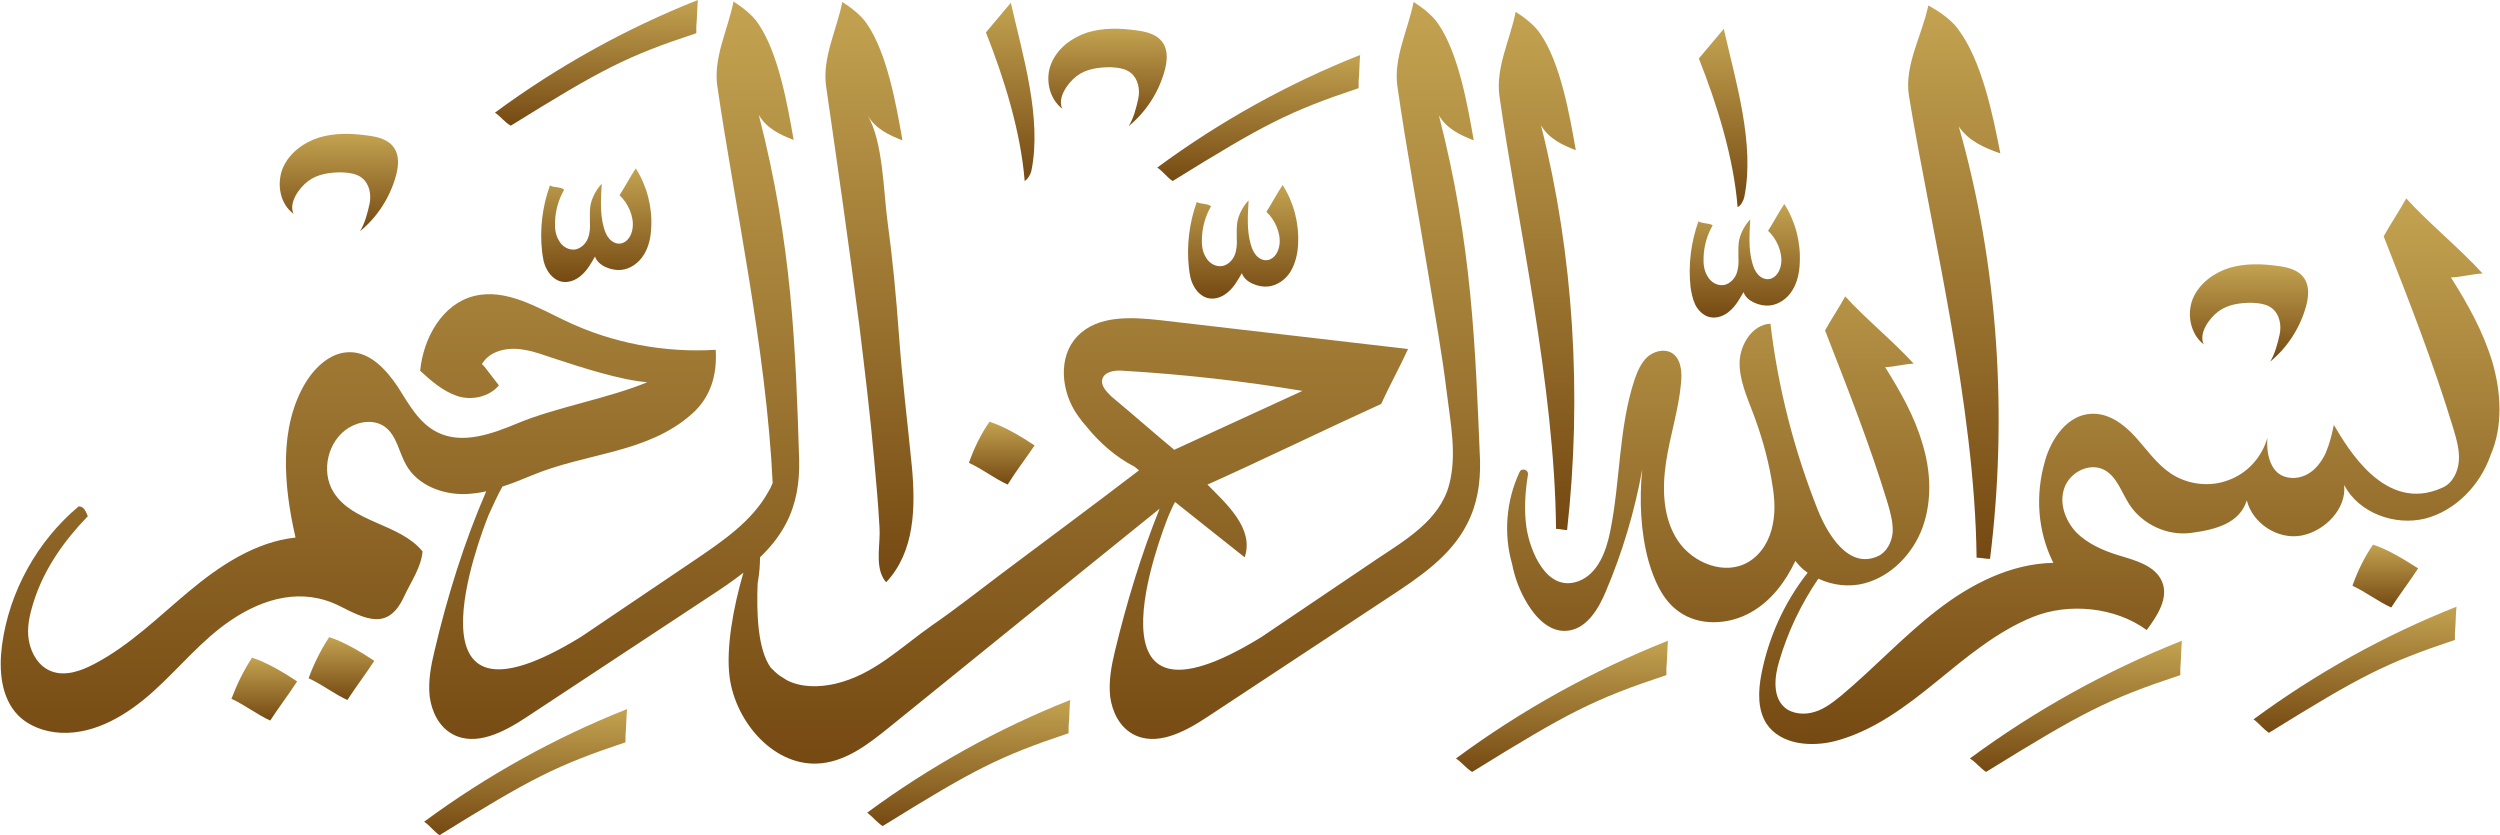 <?xml version="1.0" encoding="utf-8"?>
<svg xmlns="http://www.w3.org/2000/svg" fill="none" height="100%" overflow="visible" preserveAspectRatio="none" style="display: block;" viewBox="0 0 455 152" width="100%">
<g clip-path="url(#clip0_0_179)" id="bismillah-two 1">
<g id="Group">
<path d="M453.632 65.965C451.976 60.426 449.168 55.39 446.071 50.499C448.016 50.427 449.96 49.851 451.832 49.779C447.655 45.176 442.111 40.716 437.935 36.112C436.639 38.486 435.127 40.644 433.831 43.017C438.367 54.527 442.903 66.109 446.503 77.978C447.079 79.921 447.655 81.863 447.511 83.877C447.367 85.891 446.359 87.977 444.487 88.769C434.047 93.516 427.206 81.431 424.758 77.331C424.398 79.129 423.966 80.856 423.246 82.51C422.454 84.165 421.302 85.675 419.646 86.467C417.989 87.258 415.901 87.186 414.533 86.035C413.165 84.884 412.445 82.51 412.661 79.705C411.653 83.23 408.989 86.179 405.533 87.402C402.148 88.697 398.116 88.193 395.092 86.179C392.5 84.452 390.699 81.791 388.611 79.489C386.523 77.187 383.715 75.101 380.547 75.317C376.298 75.532 373.346 79.777 372.194 83.877C370.394 90.063 370.826 96.681 373.706 102.436C365.93 102.58 358.657 106.321 352.537 111.069C346.416 115.816 341.088 121.571 335.184 126.535C333.671 127.758 332.159 128.981 330.287 129.556C328.487 130.132 326.255 129.988 324.815 128.765C322.583 126.823 322.943 123.226 323.807 120.348C325.391 114.953 327.767 109.99 330.935 105.314C333.527 106.537 336.552 106.896 339.288 106.177C344.256 104.882 348.216 100.71 349.945 95.89C351.673 90.999 351.385 85.603 349.873 80.712C348.432 75.748 345.84 71.216 343.104 66.828C344.832 66.756 346.56 66.253 348.289 66.181C344.544 62.081 339.576 58.052 335.832 53.952C334.68 56.038 333.311 58.052 332.159 60.138C336.192 70.497 340.296 80.856 343.536 91.502C344.04 93.229 344.544 95.027 344.472 96.825C344.328 98.624 343.392 100.494 341.808 101.213C336.336 103.731 332.519 96.969 330.863 92.869C326.543 82.007 323.591 70.569 322.223 58.915C318.982 59.059 316.75 62.584 316.606 65.821C316.534 69.058 317.902 72.151 319.054 75.173C320.495 78.985 321.647 82.942 322.367 86.97C322.871 89.776 323.231 92.581 322.655 95.387C322.151 98.192 320.639 100.854 318.19 102.292C313.942 104.81 308.11 102.508 305.373 98.408C302.637 94.308 302.493 88.984 303.213 84.165C303.933 79.273 305.517 74.597 305.95 69.706C306.166 67.62 305.95 65.174 304.149 64.167C302.781 63.447 300.981 63.951 299.829 64.958C298.677 66.037 298.029 67.548 297.525 68.986C294.573 77.834 294.933 87.474 293.061 96.681C292.341 100.35 290.828 104.379 287.372 105.745C281.54 107.975 278.444 100.35 277.796 95.89C277.363 92.725 277.58 89.56 278.084 86.395C278.228 85.46 276.931 85.1 276.571 85.891C274.123 91.07 273.619 97.185 275.203 102.652C275.707 105.242 276.643 107.688 278.012 109.918C279.596 112.507 282.044 115.025 285.068 114.809C288.668 114.593 290.9 110.925 292.269 107.616C295.293 100.494 297.525 93.013 298.893 85.388C298.317 90.999 298.605 96.969 300.045 102.149C301.053 105.602 302.565 109.198 305.517 111.284C309.262 114.018 314.662 113.73 318.694 111.428C322.367 109.342 324.959 105.889 326.759 102.077C327.407 102.94 328.127 103.659 328.991 104.235C324.743 109.63 321.863 116.032 320.567 122.722C319.991 125.743 319.846 129.124 321.503 131.714C324.095 135.599 329.783 136.03 334.248 134.807C341.088 132.937 346.92 128.549 352.393 124.089C357.865 119.629 363.41 114.953 369.962 112.292C376.514 109.63 385.011 110.493 390.699 114.665C392.644 112.076 394.732 108.839 393.508 105.889C392.284 102.94 388.683 102.005 385.587 101.07C382.779 100.206 379.971 98.983 377.883 96.897C375.866 94.739 374.714 91.574 375.722 88.769C376.73 85.963 380.187 84.165 382.851 85.46C385.227 86.611 386.091 89.56 387.531 91.79C389.907 95.459 394.516 97.617 398.908 96.969C403.228 96.394 407.621 95.243 408.917 91.07C409.997 95.315 414.605 98.264 418.853 97.473C423.102 96.681 427.134 92.581 426.63 88.265C429.294 93.373 435.847 95.746 441.391 94.38C446.935 92.941 451.4 88.265 453.272 82.87C455.576 77.547 455.216 71.504 453.632 65.965Z" fill="url(#paint0_linear_0_179)" id="Vector"/>
<path d="M431.886 99.127C430.302 101.429 429.078 103.947 428.142 106.609C430.518 107.688 432.822 109.486 435.199 110.565C436.783 108.119 438.511 105.889 440.095 103.443C437.863 102.005 434.479 99.919 431.886 99.127Z" fill="url(#paint1_linear_0_179)" id="Vector_2"/>
<path d="M188.293 81.072C186.061 79.561 182.677 77.547 180.085 76.755C178.501 79.057 177.276 81.575 176.34 84.237C178.717 85.316 181.021 87.114 183.397 88.193C184.909 85.747 186.637 83.517 188.293 81.072Z" fill="url(#paint2_linear_0_179)" id="Vector_3"/>
<path d="M42.123 127.182C44.499 128.261 46.803 130.06 49.179 131.139C50.764 128.693 52.492 126.463 54.076 124.017C51.844 122.506 48.459 120.492 45.867 119.701C44.355 122.003 43.131 124.521 42.123 127.182Z" fill="url(#paint3_linear_0_179)" id="Vector_4"/>
<path d="M56.164 123.442C58.54 124.521 60.844 126.319 63.22 127.398C64.805 124.952 66.533 122.722 68.117 120.276C65.885 118.766 62.5 116.752 59.908 115.96C58.396 118.262 57.1 120.852 56.164 123.442Z" fill="url(#paint4_linear_0_179)" id="Vector_5"/>
<path d="M359.737 101.501C360.601 101.501 361.321 101.717 362.185 101.717C365.426 75.748 363.698 48.197 356.497 23.019C358.225 25.609 361.105 26.904 364.058 27.911C362.69 20.861 360.673 10.934 356.281 5.179C355.057 3.525 352.753 1.942 350.953 1.007C349.801 6.474 346.56 11.869 347.424 17.408C351.313 41.219 359.449 73.734 359.737 101.501Z" fill="url(#paint5_linear_0_179)" id="Vector_6"/>
<path d="M285.212 96.466C287.948 72.151 286.436 46.398 280.46 22.804C281.9 25.249 284.348 26.4 286.796 27.335C285.644 20.718 283.988 11.438 280.316 6.115C279.308 4.604 277.363 3.093 275.851 2.158C274.843 7.266 272.179 12.301 272.899 17.48C276.067 39.924 282.98 70.281 283.196 96.25C283.844 96.25 284.492 96.466 285.212 96.466Z" fill="url(#paint6_linear_0_179)" id="Vector_7"/>
<path d="M160.715 105.17C160.859 105.458 161.075 105.745 161.291 105.961C166.548 100.35 166.62 92.222 165.972 85.028C165.18 76.899 164.172 68.914 163.596 60.786C163.091 53.88 162.443 46.974 161.507 40.14C160.787 34.745 160.715 25.753 157.907 21.005C159.347 23.451 161.795 24.602 164.244 25.537C163.091 18.919 161.435 9.639 157.763 4.316C156.755 2.805 154.811 1.295 153.299 0.36C152.291 5.467 149.627 10.503 150.347 15.682C152.435 30.141 154.523 44.672 156.395 59.203C157.403 67.476 158.411 75.748 159.131 84.021C159.491 87.977 159.851 91.934 160.067 95.962C160.283 98.768 159.275 102.58 160.715 105.17Z" fill="url(#paint7_linear_0_179)" id="Vector_8"/>
<path d="M217.815 36.759C216.447 40.572 215.943 44.672 216.375 48.7C216.519 49.851 216.663 51.002 217.239 52.01C217.743 53.017 218.679 53.952 219.759 54.239C221.128 54.599 222.568 54.024 223.576 53.089C224.656 52.153 225.304 50.93 226.024 49.708C226.528 51.362 228.976 52.297 230.704 52.153C232.432 52.01 234.016 50.858 234.881 49.42C235.745 47.981 236.177 46.183 236.249 44.456C236.465 40.644 235.457 36.831 233.44 33.666C232.432 35.176 231.496 36.975 230.488 38.557C232 39.924 233.152 42.442 232.864 44.528C232.72 45.751 232 47.118 230.704 47.334C229.912 47.477 229.12 47.046 228.616 46.47C228.112 45.895 227.824 45.176 227.608 44.384C226.888 41.795 227.104 39.133 227.248 36.471C226.384 37.335 225.592 38.773 225.304 39.924C225.016 40.931 225.088 42.226 225.088 43.305C225.16 44.384 225.088 45.463 224.728 46.398C224.368 47.334 223.504 48.197 222.496 48.413C221.272 48.629 220.047 47.909 219.471 46.83C218.823 45.823 218.679 44.528 218.751 43.305C218.823 41.291 219.399 39.277 220.408 37.55C219.759 36.975 218.463 37.191 217.815 36.759Z" fill="url(#paint8_linear_0_179)" id="Vector_9"/>
<path d="M308.542 55.462C309.046 56.469 309.982 57.405 311.062 57.692C312.43 58.052 313.87 57.477 314.878 56.541C315.958 55.606 316.606 54.383 317.326 53.16C317.83 54.815 320.279 55.75 322.007 55.606C323.735 55.462 325.319 54.311 326.183 52.873C327.119 51.434 327.479 49.636 327.551 47.909C327.767 44.096 326.759 40.284 324.743 37.119C323.735 38.629 322.799 40.428 321.791 42.01C323.303 43.377 324.455 45.895 324.167 47.981C324.023 49.204 323.303 50.571 322.007 50.787C321.215 50.93 320.423 50.499 319.918 49.923C319.414 49.348 319.126 48.629 318.91 47.837C318.19 45.248 318.406 42.586 318.55 39.924C317.686 40.788 316.894 42.226 316.606 43.377C316.318 44.384 316.39 45.679 316.39 46.758C316.462 47.837 316.39 48.916 316.03 49.851C315.67 50.787 314.806 51.65 313.798 51.866C312.574 52.081 311.35 51.362 310.774 50.283C310.126 49.276 309.982 47.981 310.054 46.758C310.126 44.744 310.702 42.73 311.71 41.003C311.062 40.572 309.766 40.716 309.118 40.284C307.75 44.096 307.246 48.197 307.678 52.225C307.822 53.232 308.038 54.383 308.542 55.462Z" fill="url(#paint9_linear_0_179)" id="Vector_10"/>
<path d="M401.068 62.656C400.132 60.714 402.004 57.98 403.732 56.685C405.461 55.39 407.693 55.103 409.853 55.103C411.149 55.175 412.589 55.319 413.597 56.182C414.893 57.261 415.253 59.203 414.893 60.858C414.533 62.512 414.029 64.454 413.165 65.821C416.333 63.231 418.637 59.635 419.718 55.678C420.15 54.024 420.366 52.081 419.358 50.643C418.349 49.132 416.405 48.629 414.605 48.413C411.653 47.981 408.557 47.909 405.677 48.772C402.796 49.708 400.204 51.65 399.052 54.455C397.972 57.261 398.692 60.858 401.068 62.656Z" fill="url(#paint10_linear_0_179)" id="Vector_11"/>
<path d="M193.334 19.782C192.398 17.84 194.27 15.107 195.998 13.812C197.726 12.517 199.958 12.229 202.118 12.229C203.414 12.301 204.854 12.445 205.862 13.308C207.159 14.387 207.519 16.329 207.159 17.984C206.799 19.638 206.294 21.581 205.43 22.948C208.599 20.358 210.903 16.761 211.983 12.805C212.415 11.15 212.631 9.208 211.623 7.769C210.615 6.258 208.671 5.755 206.871 5.539C203.918 5.107 200.822 5.035 197.942 5.899C195.062 6.834 192.47 8.776 191.317 11.582C190.165 14.387 190.957 17.984 193.334 19.782Z" fill="url(#paint11_linear_0_179)" id="Vector_12"/>
<path d="M53.428 38.917C52.492 36.975 54.364 34.241 56.092 32.947C57.82 31.652 60.052 31.364 62.212 31.364C63.508 31.436 64.949 31.58 65.957 32.443C67.253 33.522 67.613 35.464 67.253 37.119C66.893 38.773 66.389 40.716 65.525 42.082C68.693 39.493 70.997 35.896 72.077 31.939C72.509 30.285 72.725 28.343 71.717 26.904C70.709 25.393 68.765 24.89 66.965 24.674C64.013 24.242 60.916 24.17 58.036 25.034C55.156 25.969 52.564 27.911 51.412 30.716C50.331 33.594 50.98 37.119 53.428 38.917Z" fill="url(#paint12_linear_0_179)" id="Vector_13"/>
<path d="M412.949 133.369C429.654 123.01 434.119 120.708 446.791 116.464V115.241C446.935 113.73 446.935 111.86 447.079 110.421C433.975 115.601 421.446 122.578 410.141 130.923C411.077 131.57 411.941 132.721 412.949 133.369Z" fill="url(#paint13_linear_0_179)" id="Vector_14"/>
<path d="M361.465 140.49C378.891 129.7 383.571 127.254 396.82 122.866V121.643C396.964 120.061 396.964 118.118 397.108 116.608C383.355 122.075 370.394 129.268 358.513 138.044C359.593 138.692 360.457 139.843 361.465 140.49Z" fill="url(#paint14_linear_0_179)" id="Vector_15"/>
<path d="M267.931 140.49C285.356 129.7 290.036 127.254 303.285 122.866V121.643C303.429 120.061 303.429 118.118 303.573 116.608C289.82 122.075 276.859 129.268 264.979 138.044C265.987 138.692 266.851 139.843 267.931 140.49Z" fill="url(#paint15_linear_0_179)" id="Vector_16"/>
<path d="M213.423 32.947C230.128 22.588 234.592 20.286 247.265 16.042V14.819C247.409 13.308 247.409 11.438 247.553 9.999C234.448 15.178 221.92 22.156 210.615 30.501C211.623 31.148 212.415 32.299 213.423 32.947Z" fill="url(#paint16_linear_0_179)" id="Vector_17"/>
<path d="M160.643 150.345C177.348 139.987 181.813 137.685 194.486 133.441V132.218C194.63 130.707 194.63 128.837 194.774 127.398C181.669 132.577 169.14 139.555 157.835 147.9C158.771 148.619 159.635 149.698 160.643 150.345Z" fill="url(#paint17_linear_0_179)" id="Vector_18"/>
<path d="M79.998 152C96.703 141.641 101.167 139.339 113.84 135.095V133.872C113.984 132.362 113.984 130.491 114.128 129.053C101.023 134.232 88.494 141.21 77.189 149.554C78.198 150.202 78.99 151.353 79.998 152Z" fill="url(#paint18_linear_0_179)" id="Vector_19"/>
<path d="M100.087 33.738C98.719 37.55 98.215 41.651 98.647 45.679C98.791 46.83 98.935 47.981 99.511 48.988C100.015 49.995 100.951 50.93 102.031 51.218C103.399 51.578 104.839 51.002 105.847 50.067C106.928 49.132 107.576 47.909 108.296 46.686C108.8 48.341 111.248 49.276 112.976 49.132C114.704 48.988 116.288 47.837 117.152 46.398C118.088 44.96 118.448 43.161 118.52 41.435C118.736 37.622 117.728 33.81 115.712 30.645C114.704 32.155 113.768 33.954 112.76 35.536C114.272 36.903 115.424 39.421 115.136 41.507C114.992 42.73 114.272 44.096 112.976 44.312C112.184 44.456 111.392 44.025 110.888 43.449C110.384 42.874 110.096 42.154 109.88 41.363C109.16 38.773 109.376 36.112 109.52 33.45C108.656 34.313 107.864 35.752 107.576 36.903C107.288 37.91 107.36 39.205 107.36 40.284C107.432 41.363 107.36 42.442 107 43.377C106.64 44.312 105.775 45.176 104.767 45.391C103.543 45.607 102.319 44.888 101.743 43.809C101.095 42.802 100.951 41.507 101.023 40.284C101.095 38.27 101.671 36.256 102.679 34.529C102.031 33.954 100.663 34.169 100.087 33.738Z" fill="url(#paint19_linear_0_179)" id="Vector_20"/>
<path d="M126.729 6.043V4.82C126.873 3.309 126.873 1.439 127.017 0C113.912 5.179 101.383 12.157 90.078 20.502C91.086 21.149 91.879 22.3 92.959 22.875C109.52 12.589 114.056 10.215 126.729 6.043Z" fill="url(#paint20_linear_0_179)" id="Vector_21"/>
<path d="M317.47 35.824C319.414 26.185 315.886 14.819 313.726 5.251C312.214 7.05 310.702 8.848 309.19 10.646C312.502 18.991 315.526 28.702 316.246 37.694C316.894 37.407 317.326 36.471 317.47 35.824Z" fill="url(#paint21_linear_0_179)" id="Vector_22"/>
<path d="M187.717 31.076C189.661 21.437 186.133 10.071 183.973 0.504C182.461 2.302 180.949 4.1 179.437 5.899C182.749 14.243 185.773 23.955 186.493 32.947C187.069 32.587 187.573 31.724 187.717 31.076Z" fill="url(#paint22_linear_0_179)" id="Vector_23"/>
<path d="M261.882 21.005C263.323 23.451 265.771 24.602 268.219 25.537C267.067 18.919 265.411 9.639 261.738 4.316C260.73 2.805 258.786 1.295 257.274 0.36C256.266 5.467 253.602 10.503 254.322 15.682C255.978 27.264 258.138 38.701 260.01 50.211C261.162 57.261 262.458 64.382 263.323 71.504C263.971 76.899 265.195 82.726 263.755 88.193C262.026 94.739 255.69 98.336 250.434 101.861C243.449 106.537 236.537 111.284 229.552 115.96C196.214 136.462 211.191 97.545 212.703 93.804C213.063 93.013 213.423 92.15 213.855 91.358C217.959 94.595 222.496 98.264 226.528 101.429C228.328 96.178 223.144 91.646 219.759 88.193C228.184 84.452 242.945 77.331 251.37 73.518C252.882 70.209 254.754 66.828 256.266 63.519C241.217 61.793 226.168 59.994 211.119 58.268C205.862 57.692 199.742 57.333 196.07 61.217C192.47 64.958 193.118 71.36 196.142 75.604C196.646 76.324 197.15 76.971 197.726 77.619C200.174 80.64 203.054 83.158 206.511 84.956L207.303 85.603C198.734 92.15 191.245 97.689 182.605 104.163C178.285 107.4 174.036 110.781 169.644 113.802C163.884 117.831 159.059 122.794 152.003 124.449C149.122 125.096 145.882 125.168 143.218 123.801C142.858 123.585 142.426 123.298 141.85 122.938C141.274 122.506 140.77 122.003 140.266 121.499C137.89 118.19 137.674 111.5 137.89 106.177C138.25 104.163 138.322 102.652 138.322 101.429C140.194 99.631 141.85 97.617 143.074 95.243C144.946 91.646 145.522 87.833 145.45 83.805C144.802 63.016 144.154 44.456 138.106 20.933C139.546 23.379 141.994 24.53 144.442 25.465C143.29 18.847 141.634 9.567 137.962 4.244C136.954 2.734 135.009 1.223 133.497 0.288C132.489 5.395 129.825 10.431 130.545 15.61C133.497 36.184 139.474 63.519 140.626 87.905C140.41 88.481 140.122 89.056 139.762 89.632C136.81 94.883 131.625 98.408 126.657 101.789C119.672 106.465 112.76 111.213 105.775 115.888C72.437 136.39 87.414 97.473 88.926 93.732C89.718 92.006 90.51 90.207 91.446 88.553C93.319 87.977 95.119 87.186 96.919 86.467C106.856 82.366 117.8 82.51 125.865 75.388C129.321 72.367 130.545 68.267 130.257 63.663C120.896 64.239 111.392 62.44 102.967 58.412C97.639 55.894 92.022 52.441 86.262 53.88C80.502 55.319 77.045 61.505 76.469 67.476C78.486 69.346 80.646 71.216 83.238 72.079C85.83 72.943 89.07 72.223 90.798 70.137C89.934 68.986 88.998 67.835 88.134 66.684C87.99 66.54 87.846 66.397 87.702 66.253C88.206 65.461 88.854 64.814 89.646 64.382C91.374 63.447 93.463 63.303 95.407 63.663C97.351 63.951 99.223 64.742 101.095 65.318C105.703 66.828 112.976 69.202 117.8 69.562C110.96 72.439 101.023 74.166 94.183 77.043C89.502 78.985 84.174 80.928 79.638 78.698C76.253 77.043 74.381 73.518 72.365 70.353C70.277 67.26 67.397 64.095 63.653 64.095C60.268 64.095 57.46 66.684 55.66 69.562C50.692 77.762 51.628 88.481 53.788 97.832C46.515 98.624 40.107 102.868 34.49 107.544C28.874 112.22 23.618 117.471 17.137 120.852C14.689 122.147 11.809 123.154 9.289 122.147C7.056 121.283 5.688 118.982 5.256 116.608C4.824 114.234 5.4 111.86 6.12 109.558C7.993 103.587 11.665 98.408 15.985 93.948C15.625 93.085 15.265 92.15 14.329 92.15C6.768 98.48 1.656 107.688 0.36 117.471C-0.216 121.931 0.144 126.966 3.312 130.204C5.328 132.218 8.209 133.225 11.089 133.369C17.425 133.656 23.33 129.988 28.01 125.743C32.69 121.499 36.795 116.392 42.051 112.867C48.027 108.839 55.012 106.896 61.78 110.277C66.605 112.723 70.637 114.809 73.517 108.623C74.741 105.961 76.685 103.228 76.901 100.35C72.725 95.243 64.156 95.171 60.7 89.56C58.324 85.747 59.692 80.136 63.508 77.834C65.525 76.611 68.189 76.324 70.061 77.691C72.221 79.273 72.581 82.294 73.949 84.668C76.037 88.337 80.574 90.063 84.822 89.919C86.046 89.848 87.27 89.704 88.494 89.416C84.462 98.696 81.366 108.695 79.062 118.55C78.413 121.212 77.909 124.017 78.198 126.751C78.558 129.484 79.854 132.218 82.302 133.584C86.55 135.958 91.734 133.225 95.767 130.563C106.856 123.226 117.944 115.96 129.033 108.623C131.121 107.256 133.281 105.817 135.298 104.235C133.425 110.637 132.129 117.974 132.777 123.154C133.857 131.57 141.13 139.843 149.555 138.908C154.235 138.404 158.195 135.311 161.939 132.29C178.285 119.053 194.63 105.817 211.047 92.581C207.663 100.998 204.998 109.846 202.91 118.55C202.262 121.212 201.758 124.017 202.046 126.751C202.406 129.484 203.702 132.218 206.15 133.584C210.399 135.958 215.583 133.225 219.615 130.563C230.704 123.226 241.793 115.96 252.882 108.623C258.354 105.026 264.043 101.213 266.995 95.387C268.867 91.79 269.443 87.977 269.371 83.949C268.507 63.087 267.931 44.528 261.882 21.005ZM200.606 69.058C200.966 67.62 202.91 67.332 204.422 67.476C215.295 68.123 226.312 69.346 237.041 71.144C229.264 74.741 221.488 78.266 213.711 81.863C209.895 78.698 206.078 75.317 202.262 72.151C201.398 71.288 200.318 70.209 200.606 69.058Z" fill="url(#paint23_linear_0_179)" id="Vector_24"/>
</g>
</g>
<defs>
<linearGradient gradientUnits="userSpaceOnUse" id="paint0_linear_0_179" x1="364.602" x2="364.602" y1="135.414" y2="36.112">
<stop offset="1.33195e-07" stop-color="#754912"/>
<stop offset="1" stop-color="#C3A351"/>
</linearGradient>
<linearGradient gradientUnits="userSpaceOnUse" id="paint1_linear_0_179" x1="434.118" x2="434.118" y1="110.565" y2="99.127">
<stop offset="1.33195e-07" stop-color="#754912"/>
<stop offset="1" stop-color="#C3A351"/>
</linearGradient>
<linearGradient gradientUnits="userSpaceOnUse" id="paint2_linear_0_179" x1="182.317" x2="182.317" y1="88.193" y2="76.755">
<stop offset="1.33195e-07" stop-color="#754912"/>
<stop offset="1" stop-color="#C3A351"/>
</linearGradient>
<linearGradient gradientUnits="userSpaceOnUse" id="paint3_linear_0_179" x1="48.099" x2="48.099" y1="131.139" y2="119.701">
<stop offset="1.33195e-07" stop-color="#754912"/>
<stop offset="1" stop-color="#C3A351"/>
</linearGradient>
<linearGradient gradientUnits="userSpaceOnUse" id="paint4_linear_0_179" x1="62.14" x2="62.14" y1="127.398" y2="115.96">
<stop offset="1.33195e-07" stop-color="#754912"/>
<stop offset="1" stop-color="#C3A351"/>
</linearGradient>
<linearGradient gradientUnits="userSpaceOnUse" id="paint5_linear_0_179" x1="355.669" x2="355.669" y1="101.717" y2="1.007">
<stop offset="1.33195e-07" stop-color="#754912"/>
<stop offset="1" stop-color="#C3A351"/>
</linearGradient>
<linearGradient gradientUnits="userSpaceOnUse" id="paint6_linear_0_179" x1="279.787" x2="279.787" y1="96.466" y2="2.158">
<stop offset="1.33195e-07" stop-color="#754912"/>
<stop offset="1" stop-color="#C3A351"/>
</linearGradient>
<linearGradient gradientUnits="userSpaceOnUse" id="paint7_linear_0_179" x1="158.239" x2="158.239" y1="105.961" y2="0.36">
<stop offset="1.33195e-07" stop-color="#754912"/>
<stop offset="1" stop-color="#C3A351"/>
</linearGradient>
<linearGradient gradientUnits="userSpaceOnUse" id="paint8_linear_0_179" x1="226.251" x2="226.251" y1="54.348" y2="33.666">
<stop offset="1.33195e-07" stop-color="#754912"/>
<stop offset="1" stop-color="#C3A351"/>
</linearGradient>
<linearGradient gradientUnits="userSpaceOnUse" id="paint9_linear_0_179" x1="317.553" x2="317.553" y1="57.801" y2="37.119">
<stop offset="1.33195e-07" stop-color="#754912"/>
<stop offset="1" stop-color="#C3A351"/>
</linearGradient>
<linearGradient gradientUnits="userSpaceOnUse" id="paint10_linear_0_179" x1="409.32" x2="409.32" y1="65.821" y2="48.101">
<stop offset="1.33195e-07" stop-color="#754912"/>
<stop offset="1" stop-color="#C3A351"/>
</linearGradient>
<linearGradient gradientUnits="userSpaceOnUse" id="paint11_linear_0_179" x1="201.57" x2="201.57" y1="22.948" y2="5.227">
<stop offset="1.33195e-07" stop-color="#754912"/>
<stop offset="1" stop-color="#C3A351"/>
</linearGradient>
<linearGradient gradientUnits="userSpaceOnUse" id="paint12_linear_0_179" x1="61.673" x2="61.673" y1="42.082" y2="24.362">
<stop offset="1.33195e-07" stop-color="#754912"/>
<stop offset="1" stop-color="#C3A351"/>
</linearGradient>
<linearGradient gradientUnits="userSpaceOnUse" id="paint13_linear_0_179" x1="428.61" x2="428.61" y1="133.369" y2="110.421">
<stop offset="1.33195e-07" stop-color="#754912"/>
<stop offset="1" stop-color="#C3A351"/>
</linearGradient>
<linearGradient gradientUnits="userSpaceOnUse" id="paint14_linear_0_179" x1="377.811" x2="377.811" y1="140.49" y2="116.608">
<stop offset="1.33195e-07" stop-color="#754912"/>
<stop offset="1" stop-color="#C3A351"/>
</linearGradient>
<linearGradient gradientUnits="userSpaceOnUse" id="paint15_linear_0_179" x1="284.276" x2="284.276" y1="140.49" y2="116.608">
<stop offset="1.33195e-07" stop-color="#754912"/>
<stop offset="1" stop-color="#C3A351"/>
</linearGradient>
<linearGradient gradientUnits="userSpaceOnUse" id="paint16_linear_0_179" x1="229.084" x2="229.084" y1="32.947" y2="9.999">
<stop offset="1.33195e-07" stop-color="#754912"/>
<stop offset="1" stop-color="#C3A351"/>
</linearGradient>
<linearGradient gradientUnits="userSpaceOnUse" id="paint17_linear_0_179" x1="176.304" x2="176.304" y1="150.345" y2="127.398">
<stop offset="1.33195e-07" stop-color="#754912"/>
<stop offset="1" stop-color="#C3A351"/>
</linearGradient>
<linearGradient gradientUnits="userSpaceOnUse" id="paint18_linear_0_179" x1="95.659" x2="95.659" y1="152" y2="129.053">
<stop offset="1.33195e-07" stop-color="#754912"/>
<stop offset="1" stop-color="#C3A351"/>
</linearGradient>
<linearGradient gradientUnits="userSpaceOnUse" id="paint19_linear_0_179" x1="108.523" x2="108.523" y1="51.326" y2="30.645">
<stop offset="1.33195e-07" stop-color="#754912"/>
<stop offset="1" stop-color="#C3A351"/>
</linearGradient>
<linearGradient gradientUnits="userSpaceOnUse" id="paint20_linear_0_179" x1="108.548" x2="108.548" y1="22.875" y2="0">
<stop offset="1.33195e-07" stop-color="#754912"/>
<stop offset="1" stop-color="#C3A351"/>
</linearGradient>
<linearGradient gradientUnits="userSpaceOnUse" id="paint21_linear_0_179" x1="313.612" x2="313.612" y1="37.694" y2="5.251">
<stop offset="1.33195e-07" stop-color="#754912"/>
<stop offset="1" stop-color="#C3A351"/>
</linearGradient>
<linearGradient gradientUnits="userSpaceOnUse" id="paint22_linear_0_179" x1="183.859" x2="183.859" y1="32.947" y2="0.504">
<stop offset="1.33195e-07" stop-color="#754912"/>
<stop offset="1" stop-color="#C3A351"/>
</linearGradient>
<linearGradient gradientUnits="userSpaceOnUse" id="paint23_linear_0_179" x1="134.755" x2="134.755" y1="138.98" y2="0.288">
<stop offset="1.33195e-07" stop-color="#754912"/>
<stop offset="1" stop-color="#C3A351"/>
</linearGradient>
<clipPath id="clip0_0_179">
<rect fill="white" height="152" width="455"/>
</clipPath>
</defs>
</svg>